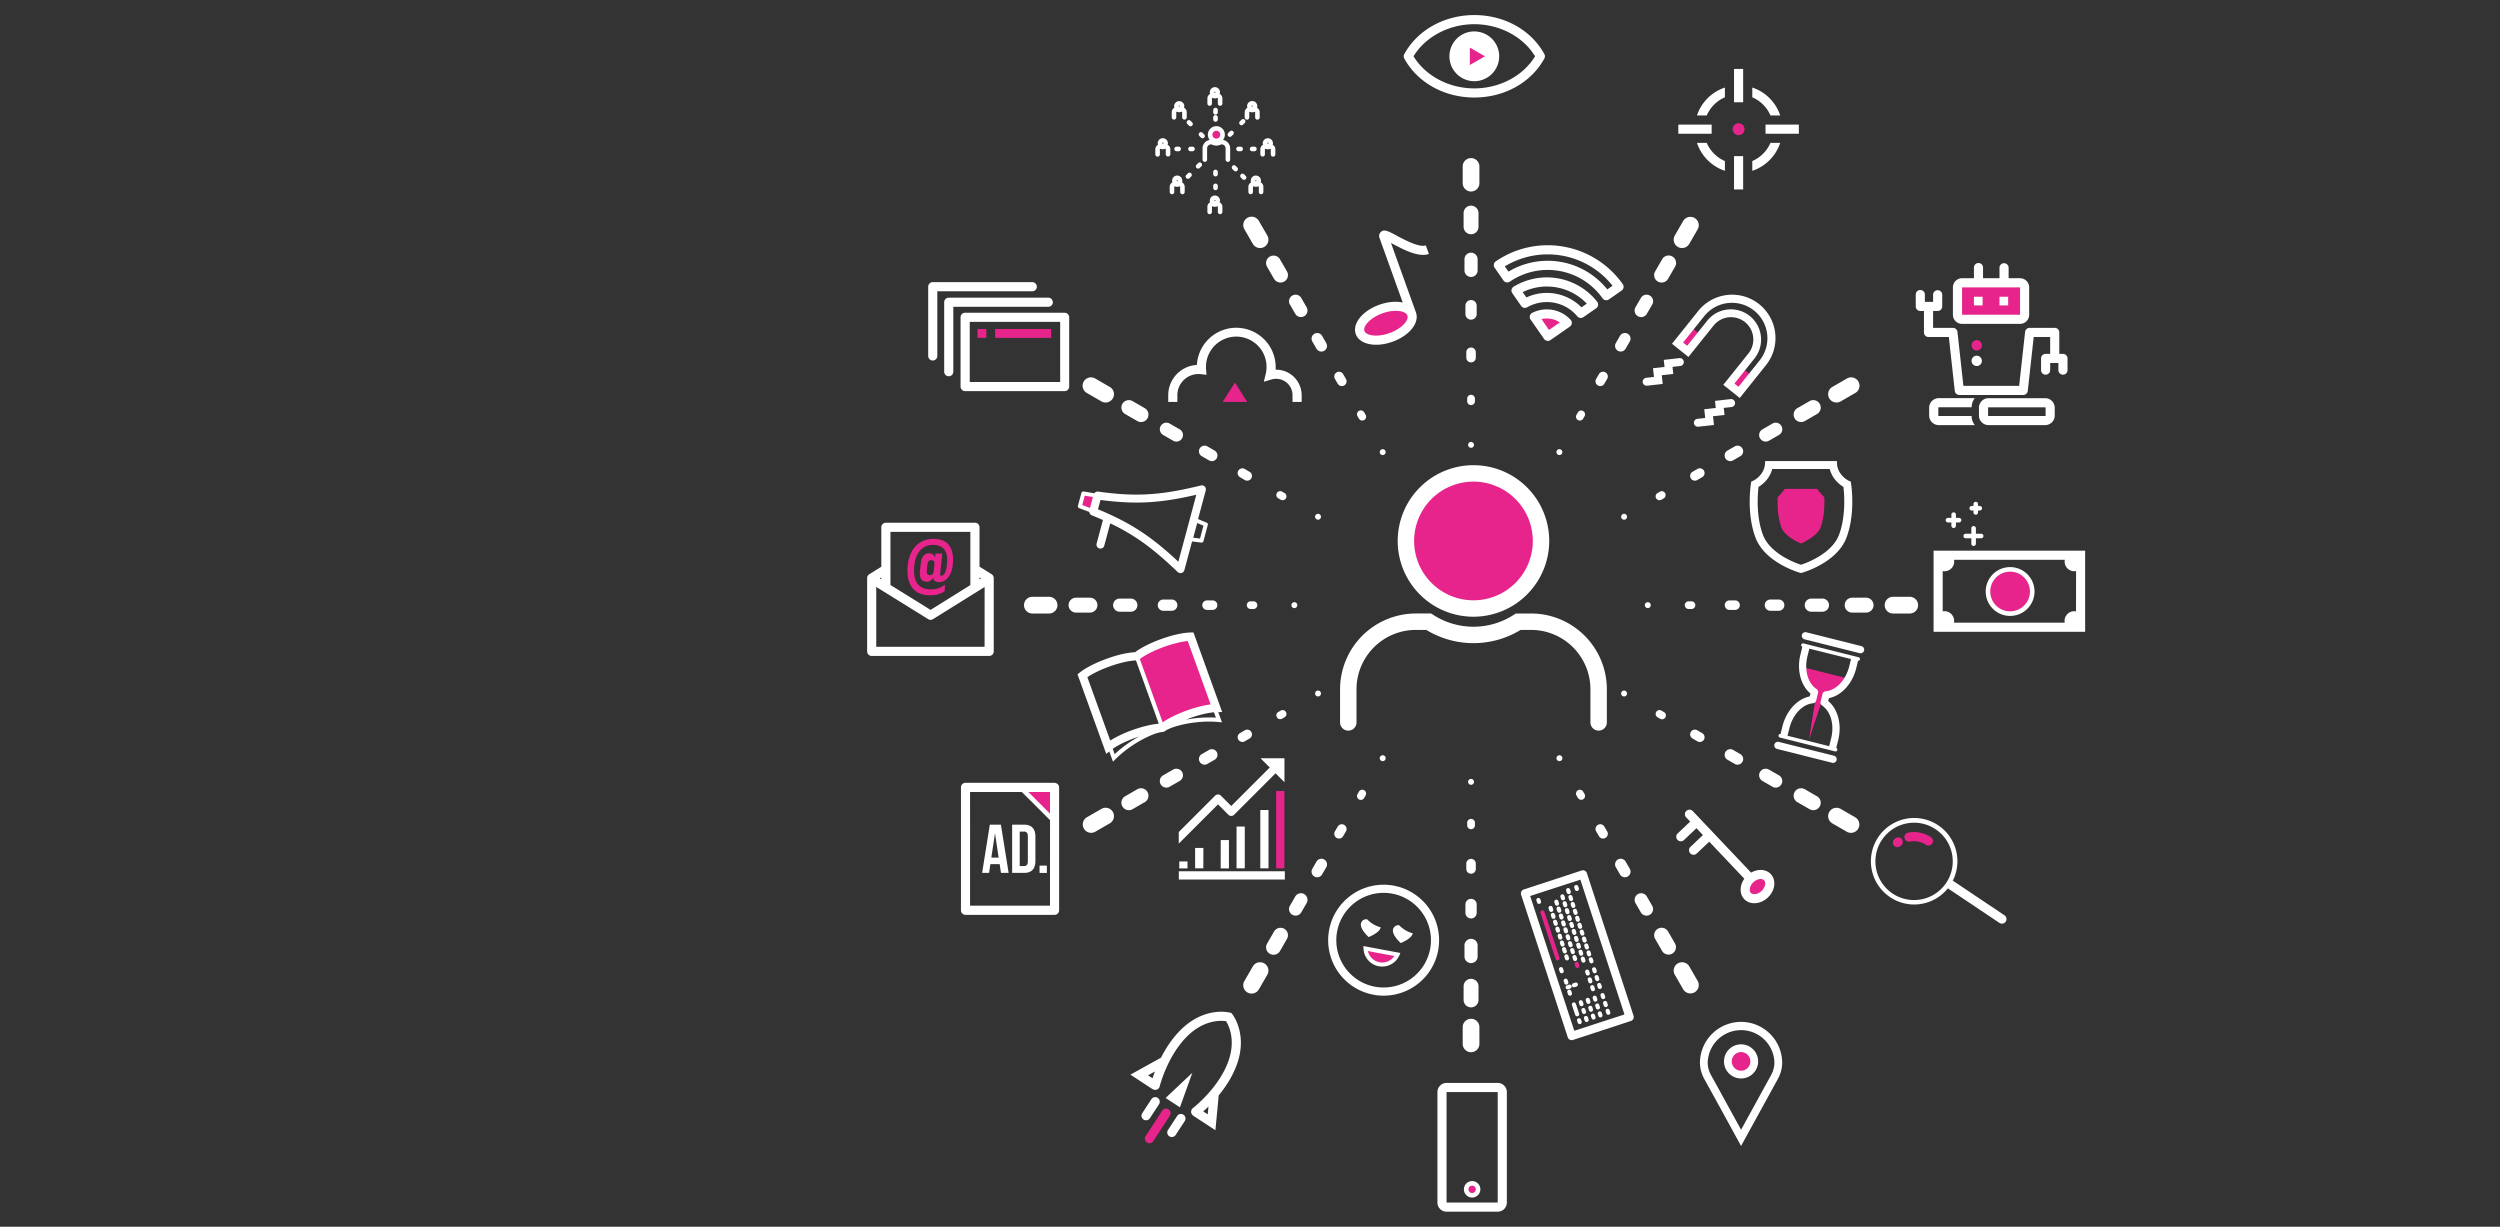 <svg id="Layer_1" data-name="Layer 1" xmlns="http://www.w3.org/2000/svg" xmlns:xlink="http://www.w3.org/1999/xlink" viewBox="0 0 2662.89 1306.69"><rect x="0" y="0" width="2662.89" height="1306.69" fill="#333333" stroke="none"/><defs><style>.cls-1{fill:none;}.cls-2{clip-path:url(#clip-path);}.cls-3{fill:#e7248c;}.cls-4{fill:#fff;}</style><clipPath id="clip-path"><rect class="cls-1" x="923.61" y="16.05" width="1297.43" height="1274.59"/></clipPath></defs><g class="cls-2"><path class="cls-3" d="M1641.42,576.17a72,72,0,1,1-72-71.95,71.95,71.95,0,0,1,72,71.95"/><path class="cls-4" d="M1569.47,513a63.21,63.21,0,1,0,63.21,63.2,63.27,63.27,0,0,0-63.21-63.2m0,143.9a80.7,80.7,0,1,1,80.7-80.7,80.79,80.79,0,0,1-80.7,80.7"/><path class="cls-4" d="M1702.81,778.22a8.74,8.74,0,0,1-8.75-8.74V734.16a63.27,63.27,0,0,0-63.2-63.2h-11.19a96.47,96.47,0,0,1-100.4,0h-11.18a63.27,63.27,0,0,0-63.2,63.2v35.32a8.75,8.75,0,0,1-17.5,0V734.16a80.79,80.79,0,0,1,80.7-80.69h16.28l2.17,1.4a79,79,0,0,0,85.87,0l2.17-1.4h16.28a80.78,80.78,0,0,1,80.69,80.69v35.32a8.74,8.74,0,0,1-8.74,8.74"/><path class="cls-4" d="M1566.9,204h0a8.91,8.91,0,0,1-8.9-8.9v-17.8a8.9,8.9,0,1,1,17.8,0v17.8a8.9,8.9,0,0,1-8.9,8.9"/><path class="cls-4" d="M1566.9,249.5h0a7.94,7.94,0,0,1-7.94-7.94V226.73a7.95,7.95,0,0,1,15.89,0v14.83a7.94,7.94,0,0,1-7.95,7.94"/><path class="cls-4" d="M1566.9,295h0a7,7,0,0,1-7-7V276.15a7,7,0,0,1,14,0V288a7,7,0,0,1-7,7"/><path class="cls-4" d="M1566.9,340.5h0a6,6,0,0,1-6-6v-8.9a6,6,0,0,1,12,0v8.9a6,6,0,0,1-6,6"/><path class="cls-4" d="M1566.9,386h0a5.07,5.07,0,0,1-5.06-5.06V375a5.07,5.07,0,0,1,10.13,0v5.94a5.07,5.07,0,0,1-5.07,5.06"/><path class="cls-4" d="M1566.9,431.5h0a4.11,4.11,0,0,1-4.1-4.1v-3a4.11,4.11,0,0,1,8.21,0v3a4.11,4.11,0,0,1-4.11,4.1"/><path class="cls-4" d="M1566.9,477h0a3.14,3.14,0,1,1,3.15-3.14,3.14,3.14,0,0,1-3.15,3.14"/><path class="cls-4" d="M1566.9,1085.16h0a8.89,8.89,0,0,1,8.9,8.9v17.8a8.9,8.9,0,1,1-17.8,0v-17.8a8.9,8.9,0,0,1,8.9-8.9"/><path class="cls-4" d="M1566.9,1042.57h0a8,8,0,0,1,7.95,7.94v14.84a7.95,7.95,0,0,1-15.89,0v-14.84a8,8,0,0,1,7.94-7.94"/><path class="cls-4" d="M1566.9,1000h0a7,7,0,0,1,7,7v11.87a7,7,0,0,1-14,0V1007a7,7,0,0,1,7-7"/><path class="cls-4" d="M1566.9,957.41h0a6,6,0,0,1,6,6v8.9a6,6,0,0,1-12,0v-8.9a6,6,0,0,1,6-6"/><path class="cls-4" d="M1566.9,914.82h0a5.07,5.07,0,0,1,5.07,5.07v5.93a5.07,5.07,0,0,1-10.13,0v-5.93a5.07,5.07,0,0,1,5.06-5.07"/><path class="cls-4" d="M1566.9,872.24h0a4.11,4.11,0,0,1,4.11,4.1v3a4.11,4.11,0,0,1-8.21,0v-3a4.11,4.11,0,0,1,4.1-4.1"/><path class="cls-4" d="M1566.9,829.66h0a3.14,3.14,0,1,1-3.14,3.14,3.15,3.15,0,0,1,3.14-3.14"/><path class="cls-4" d="M1346.62,263h0a8.9,8.9,0,0,1-12.16-3.25l-8.9-15.42a8.9,8.9,0,1,1,15.41-8.9l8.9,15.41a8.9,8.9,0,0,1-3.25,12.16"/><path class="cls-4" d="M1367.91,299.91h0a8,8,0,0,1-10.85-2.91l-7.42-12.84a7.94,7.94,0,1,1,13.76-7.94l7.41,12.84a7.93,7.93,0,0,1-2.9,10.85"/><path class="cls-4" d="M1389.2,336.79h0a7,7,0,0,1-9.54-2.56L1373.73,324a7,7,0,0,1,12.09-7l5.93,10.28a7,7,0,0,1-2.55,9.54"/><path class="cls-4" d="M1410.49,373.67h0a6,6,0,0,1-8.22-2.21l-4.45-7.71a6,6,0,0,1,10.42-6l4.45,7.71a6,6,0,0,1-2.2,8.23"/><path class="cls-4" d="M1431.78,410.54h0a5.06,5.06,0,0,1-6.91-1.85l-3-5.14a5.06,5.06,0,0,1,8.77-5.06l3,5.14a5.05,5.05,0,0,1-1.85,6.91"/><path class="cls-4" d="M1453.07,447.42h0a4.1,4.1,0,0,1-5.6-1.5l-1.48-2.57a4.1,4.1,0,1,1,7.1-4.1l1.49,2.57a4.1,4.1,0,0,1-1.51,5.6"/><path class="cls-4" d="M1474.37,484.3h0a3.14,3.14,0,1,1,1.15-4.29,3.15,3.15,0,0,1-1.15,4.29"/><path class="cls-4" d="M1787.19,1026.13h0a8.9,8.9,0,0,1,12.16,3.26l8.9,15.41a8.9,8.9,0,0,1-15.42,8.9l-8.9-15.41a8.91,8.91,0,0,1,3.26-12.16"/><path class="cls-4" d="M1765.9,989.25h0a8,8,0,0,1,10.85,2.91l7.41,12.85a7.94,7.94,0,0,1-13.75,7.94L1763,1000.1a8,8,0,0,1,2.91-10.85"/><path class="cls-4" d="M1744.61,952.37h0a7,7,0,0,1,9.54,2.56l5.93,10.28a7,7,0,0,1-12.09,7l-5.94-10.28a7,7,0,0,1,2.56-9.54"/><path class="cls-4" d="M1723.32,915.5h0a6,6,0,0,1,8.22,2.2l4.45,7.71a6,6,0,0,1-10.43,6l-4.45-7.71a6,6,0,0,1,2.21-8.22"/><path class="cls-4" d="M1702,878.62h0a5.06,5.06,0,0,1,6.91,1.85l3,5.14a5.06,5.06,0,0,1-8.77,5.06l-3-5.14a5.07,5.07,0,0,1,1.86-6.91"/><path class="cls-4" d="M1680.73,841.74h0a4.11,4.11,0,0,1,5.61,1.5l1.48,2.57a4.1,4.1,0,0,1-7.1,4.1l-1.49-2.57a4.1,4.1,0,0,1,1.5-5.6"/><path class="cls-4" d="M1659.44,804.86h0a3.15,3.15,0,1,1-1.15,4.3,3.15,3.15,0,0,1,1.15-4.3"/><path class="cls-4" d="M1185.36,424.29h0a8.9,8.9,0,0,1-12.16,3.26l-15.42-8.9a8.9,8.9,0,1,1,8.9-15.41l15.42,8.9a8.9,8.9,0,0,1,3.26,12.15"/><path class="cls-4" d="M1222.23,445.59h0a7.94,7.94,0,0,1-10.84,2.9l-12.85-7.42a7.94,7.94,0,1,1,7.94-13.75l12.85,7.42a7.94,7.94,0,0,1,2.9,10.85"/><path class="cls-4" d="M1259.11,466.88h0a7,7,0,0,1-9.54,2.55l-10.27-5.93a7,7,0,1,1,7-12.09l10.28,5.93a7,7,0,0,1,2.55,9.54"/><path class="cls-4" d="M1296,488.17h0a6,6,0,0,1-8.23,2.2l-7.7-4.45a6,6,0,1,1,6-10.43l7.71,4.45a6,6,0,0,1,2.2,8.23"/><path class="cls-4" d="M1332.87,509.46h0a5.07,5.07,0,0,1-6.92,1.85l-5.14-3a5.06,5.06,0,1,1,5.07-8.76l5.13,3a5.06,5.06,0,0,1,1.86,6.91"/><path class="cls-4" d="M1369.74,530.75h0a4.09,4.09,0,0,1-5.6,1.5l-2.57-1.48a4.1,4.1,0,0,1,4.1-7.11l2.57,1.49a4.09,4.09,0,0,1,1.5,5.6"/><path class="cls-4" d="M1406.62,552h0a3.14,3.14,0,1,1-1.15-4.29,3.13,3.13,0,0,1,1.15,4.29"/><path class="cls-4" d="M1948.45,864.87h0a8.9,8.9,0,0,1,12.16-3.26l15.42,8.9a8.9,8.9,0,0,1-8.9,15.42l-15.42-8.9a8.92,8.92,0,0,1-3.26-12.16"/><path class="cls-4" d="M1911.58,843.58h0a7.93,7.93,0,0,1,10.84-2.91l12.85,7.42a7.94,7.94,0,1,1-7.94,13.75l-12.85-7.42a7.92,7.92,0,0,1-2.9-10.84"/><path class="cls-4" d="M1874.7,822.29h0a7,7,0,0,1,9.53-2.56l10.28,5.93a7,7,0,1,1-7,12.09l-10.28-5.93a7,7,0,0,1-2.55-9.53"/><path class="cls-4" d="M1837.82,801h0a6,6,0,0,1,8.22-2.2l7.71,4.45a6,6,0,1,1-6,10.43l-7.71-4.45a6,6,0,0,1-2.2-8.23"/><path class="cls-4" d="M1800.94,779.7h0a5.07,5.07,0,0,1,6.92-1.85l5.13,3a5.06,5.06,0,1,1-5.06,8.76l-5.14-3a5.07,5.07,0,0,1-1.85-6.92"/><path class="cls-4" d="M1764.06,758.41h0a4.12,4.12,0,0,1,5.61-1.5l2.57,1.48a4.11,4.11,0,1,1-4.11,7.11l-2.56-1.49a4.1,4.1,0,0,1-1.51-5.6"/><path class="cls-4" d="M1727.19,737.12h0a3.14,3.14,0,1,1,1.15,4.29,3.14,3.14,0,0,1-1.15-4.29"/><path class="cls-4" d="M1126.33,644.58h0a8.9,8.9,0,0,1-8.9,8.9h-17.8a8.9,8.9,0,0,1,0-17.8h17.8a8.91,8.91,0,0,1,8.9,8.9"/><path class="cls-4" d="M1168.91,644.58h0a7.93,7.93,0,0,1-7.94,7.94h-14.83a7.94,7.94,0,0,1,0-15.88H1161a7.94,7.94,0,0,1,7.94,7.94"/><path class="cls-4" d="M1211.5,644.58h0a7,7,0,0,1-7,7h-11.87a7,7,0,0,1,0-14h11.87a7,7,0,0,1,7,7"/><path class="cls-4" d="M1254.08,644.58h0a6,6,0,0,1-6,6h-8.9a6,6,0,1,1,0-12h8.9a6,6,0,0,1,6,6"/><path class="cls-4" d="M1296.66,644.58h0a5.05,5.05,0,0,1-5.06,5.06h-5.93a5.06,5.06,0,1,1,0-10.12h5.93a5.06,5.06,0,0,1,5.06,5.06"/><path class="cls-4" d="M1339.24,644.58h0a4.09,4.09,0,0,1-4.1,4.1h-3a4.1,4.1,0,1,1,0-8.2h3a4.1,4.1,0,0,1,4.1,4.1"/><path class="cls-4" d="M1381.83,644.58h0a3.15,3.15,0,1,1-3.15-3.14,3.14,3.14,0,0,1,3.15,3.14"/><path class="cls-4" d="M2007.48,644.58h0a8.9,8.9,0,0,1,8.9-8.9h17.8a8.9,8.9,0,0,1,0,17.8h-17.8a8.89,8.89,0,0,1-8.9-8.9"/><path class="cls-4" d="M1964.9,644.58h0a7.94,7.94,0,0,1,7.94-7.94h14.83a7.94,7.94,0,0,1,0,15.88h-14.83a7.93,7.93,0,0,1-7.94-7.94"/><path class="cls-4" d="M1922.31,644.58h0a7,7,0,0,1,7-7h11.86a7,7,0,1,1,0,14H1929.3a7,7,0,0,1-7-7"/><path class="cls-4" d="M1879.73,644.58h0a6,6,0,0,1,6-6h8.9a6,6,0,0,1,0,12h-8.9a6,6,0,0,1-6-6"/><path class="cls-4" d="M1837.15,644.58h0a5.06,5.06,0,0,1,5.06-5.06h5.93a5.06,5.06,0,0,1,0,10.12h-5.93a5.05,5.05,0,0,1-5.06-5.06"/><path class="cls-4" d="M1794.57,644.58h0a4.1,4.1,0,0,1,4.1-4.1h3a4.1,4.1,0,0,1,0,8.2h-3a4.09,4.09,0,0,1-4.1-4.1"/><path class="cls-4" d="M1752,644.58h0a3.15,3.15,0,1,1,3.14,3.14,3.15,3.15,0,0,1-3.14-3.14"/><path class="cls-4" d="M1185.36,864.87h0A8.91,8.91,0,0,1,1182.1,877l-15.42,8.9a8.9,8.9,0,1,1-8.9-15.42l15.42-8.9a8.9,8.9,0,0,1,12.16,3.26"/><path class="cls-4" d="M1222.23,843.58h0a7.93,7.93,0,0,1-2.9,10.84l-12.85,7.42a7.94,7.94,0,1,1-7.94-13.75l12.85-7.42a7.94,7.94,0,0,1,10.84,2.91"/><path class="cls-4" d="M1259.11,822.29h0a7,7,0,0,1-2.55,9.53l-10.28,5.93a7,7,0,1,1-7-12.09l10.27-5.93a7,7,0,0,1,9.54,2.56"/><path class="cls-4" d="M1296,801h0a6,6,0,0,1-2.2,8.23l-7.71,4.45a6,6,0,1,1-6-10.43l7.7-4.45A6,6,0,0,1,1296,801"/><path class="cls-4" d="M1332.87,779.7h0a5.07,5.07,0,0,1-1.86,6.92l-5.13,3a5.06,5.06,0,1,1-5.07-8.76l5.14-3a5.07,5.07,0,0,1,6.92,1.85"/><path class="cls-4" d="M1369.74,758.41h0a4.09,4.09,0,0,1-1.5,5.6l-2.57,1.49a4.1,4.1,0,0,1-4.1-7.11l2.57-1.48a4.1,4.1,0,0,1,5.6,1.5"/><path class="cls-4" d="M1406.62,737.12h0a3.14,3.14,0,1,1-4.29-1.15,3.13,3.13,0,0,1,4.29,1.15"/><path class="cls-4" d="M1948.45,424.29h0a8.9,8.9,0,0,1,3.26-12.15l15.42-8.9a8.9,8.9,0,1,1,8.9,15.41l-15.42,8.9a8.9,8.9,0,0,1-12.16-3.26"/><path class="cls-4" d="M1911.58,445.59h0a7.93,7.93,0,0,1,2.9-10.85l12.85-7.42a7.94,7.94,0,1,1,7.94,13.75l-12.85,7.42a7.94,7.94,0,0,1-10.84-2.9"/><path class="cls-4" d="M1874.7,466.88h0a7,7,0,0,1,2.55-9.54l10.28-5.93a7,7,0,1,1,7,12.09l-10.28,5.93a7,7,0,0,1-9.53-2.55"/><path class="cls-4" d="M1837.82,488.17h0a6,6,0,0,1,2.2-8.23l7.71-4.45a6,6,0,1,1,6,10.43l-7.71,4.45a6,6,0,0,1-8.22-2.2"/><path class="cls-4" d="M1800.94,509.46h0a5.05,5.05,0,0,1,1.85-6.91l5.14-3a5.06,5.06,0,1,1,5.06,8.76l-5.13,3a5.07,5.07,0,0,1-6.92-1.85"/><path class="cls-4" d="M1764.06,530.75h0a4.1,4.1,0,0,1,1.51-5.6l2.56-1.49a4.11,4.11,0,0,1,4.11,7.11l-2.57,1.48a4.11,4.11,0,0,1-5.61-1.5"/><path class="cls-4" d="M1727.19,552h0a3.14,3.14,0,1,1,4.29,1.15,3.13,3.13,0,0,1-4.29-1.15"/><path class="cls-4" d="M1346.62,1026.13h0a8.9,8.9,0,0,1,3.25,12.16l-8.9,15.41a8.9,8.9,0,1,1-15.41-8.9l8.9-15.41a8.9,8.9,0,0,1,12.16-3.26"/><path class="cls-4" d="M1367.91,989.25h0a7.94,7.94,0,0,1,2.9,10.85L1363.4,1013a7.94,7.94,0,0,1-13.76-7.94l7.42-12.85a8,8,0,0,1,10.85-2.91"/><path class="cls-4" d="M1389.2,952.37h0a7,7,0,0,1,2.55,9.54l-5.93,10.28a7,7,0,0,1-12.09-7l5.93-10.28a7,7,0,0,1,9.54-2.56"/><path class="cls-4" d="M1410.49,915.5h0a6,6,0,0,1,2.2,8.22l-4.45,7.71a6,6,0,0,1-10.42-6l4.45-7.71a6,6,0,0,1,8.22-2.2"/><path class="cls-4" d="M1431.78,878.62h0a5.06,5.06,0,0,1,1.85,6.91l-3,5.14a5.06,5.06,0,0,1-8.77-5.06l3-5.14a5.06,5.06,0,0,1,6.91-1.85"/><path class="cls-4" d="M1453.07,841.74h0a4.1,4.1,0,0,1,1.51,5.6l-1.49,2.57a4.1,4.1,0,1,1-7.1-4.1l1.48-2.57a4.1,4.1,0,0,1,5.6-1.5"/><path class="cls-4" d="M1474.37,804.86h0a3.15,3.15,0,1,1-4.3,1.15,3.16,3.16,0,0,1,4.3-1.15"/><path class="cls-4" d="M1787.19,263h0a8.91,8.91,0,0,1-3.26-12.16l8.9-15.41a8.9,8.9,0,0,1,15.42,8.9l-8.9,15.42a8.9,8.9,0,0,1-12.16,3.25"/><path class="cls-4" d="M1765.9,299.91h0a7.94,7.94,0,0,1-2.91-10.85l7.42-12.84a7.94,7.94,0,1,1,13.75,7.94L1776.75,297a8,8,0,0,1-10.85,2.91"/><path class="cls-4" d="M1744.61,336.79h0a7,7,0,0,1-2.56-9.54L1748,317a7,7,0,0,1,12.09,7l-5.93,10.27a7,7,0,0,1-9.54,2.56"/><path class="cls-4" d="M1723.32,373.67h0a6,6,0,0,1-2.21-8.23l4.45-7.71a6,6,0,0,1,10.43,6l-4.45,7.71a6,6,0,0,1-8.22,2.21"/><path class="cls-4" d="M1702,410.54h0a5.06,5.06,0,0,1-1.86-6.91l3-5.14a5.06,5.06,0,0,1,8.77,5.06l-3,5.14a5.06,5.06,0,0,1-6.91,1.85"/><path class="cls-4" d="M1680.73,447.42h0a4.1,4.1,0,0,1-1.5-5.6l1.49-2.57a4.1,4.1,0,0,1,7.1,4.1l-1.48,2.57a4.11,4.11,0,0,1-5.61,1.5"/><path class="cls-4" d="M1659.44,484.3h0a3.14,3.14,0,1,1,4.29-1.15,3.15,3.15,0,0,1-4.29,1.15"/><path class="cls-3" d="M1634.33,337.52l14.38,20.69,20.69-14.39a29.63,29.63,0,0,0-35.07-6.3"/><path class="cls-4" d="M1602.87,283.73l3.89,5.6A81.27,81.27,0,0,1,1712,308.27l5.61-3.9a88.09,88.09,0,0,0-114.77-20.64m107.24,36a4.85,4.85,0,0,1-3.11-2A71.57,71.57,0,0,0,1608.18,300a4.88,4.88,0,0,1-6.74-1.24L1592,285.15a4.87,4.87,0,0,1,1.24-6.79,97.84,97.84,0,0,1,135.27,24.32,4.87,4.87,0,0,1-1.2,6.81l-13.58,9.44a4.86,4.86,0,0,1-3.63.79m-88.18-8.56,3.94,5.66a51.86,51.86,0,0,1,58.68,10.55l5.65-3.93a58.62,58.62,0,0,0-68.27-12.28m61,27.43a4.87,4.87,0,0,1-2.87-1.68,42.16,42.16,0,0,0-53.37-9.6,4.85,4.85,0,0,1-6.41-1.44l-9.46-13.61a4.86,4.86,0,0,1,1.49-6.94,68.36,68.36,0,0,1,88.9,16,4.87,4.87,0,0,1,1,3.74,4.82,4.82,0,0,1-2,3.28l-13.61,9.46a4.88,4.88,0,0,1-3.64.8m-41.06,1.29,8,11.56,11.56-8a24.93,24.93,0,0,0-19.59-3.52m5.95,23.11a4.83,4.83,0,0,1-3.13-2l-14.38-20.69a4.87,4.87,0,0,1,1.8-7.12,34.49,34.49,0,0,1,40.83,7.35,4.86,4.86,0,0,1-.79,7.3l-20.69,14.38a4.85,4.85,0,0,1-3.64.79"/><path class="cls-4" d="M1570.37,94.15c-27,0-52.08-13.33-64.72-34.18,12.64-20.86,37.72-34.19,64.72-34.19s52.08,13.33,64.71,34.19c-12.63,20.85-37.71,34.18-64.71,34.18M1645,57.63c-14-25.65-42.61-41.58-74.59-41.58S1509.8,32,1495.77,57.63a4.9,4.9,0,0,0,0,4.67c14,25.65,42.62,41.58,74.6,41.58S1630.93,88,1645,62.3a4.84,4.84,0,0,0,0-4.67m-74.59-24.17A26.51,26.51,0,1,0,1596.88,60a26.51,26.51,0,0,0-26.51-26.51"/></g><polygon class="cls-3" points="1581.66 59.97 1565.6 50.69 1565.6 69.24 1581.66 59.97"/><g class="cls-2"><path class="cls-3" d="M2105.53,362.32a5.52,5.52,0,1,0,5.51,5.51,5.51,5.51,0,0,0-5.51-5.51m46.13-61.09h-61.77a4.86,4.86,0,0,0-4.86,4.86v29.18a4.87,4.87,0,0,0,4.86,4.87h61.77a4.86,4.86,0,0,0,4.86-4.87V306.09a4.85,4.85,0,0,0-4.86-4.86"/><path class="cls-4" d="M2100,384.37a5.51,5.51,0,1,0,5.51-5.51,5.51,5.51,0,0,0-5.51,5.51m97.36-7.43h-3.89V354.08a4.87,4.87,0,0,0-4.87-4.87h-24.8a4.31,4.31,0,0,0-1,.12l-.39-.09a4.86,4.86,0,0,0-5.37,4.3L2150.71,411h-59.38L2085,353.54a4.87,4.87,0,0,0-5.37-4.3l-.24.06a2.73,2.73,0,0,0-.4-.05h-19.94v-18h4.86a4.87,4.87,0,0,0,4.87-4.86V313.75a4.87,4.87,0,0,0-9.73,0v7.78h-8.76v-7.78a4.86,4.86,0,1,0-9.72,0V326.4a4.86,4.86,0,0,0,4.86,4.86h3.89v22.86a4.86,4.86,0,0,0,4.87,4.86h21.62l6.33,57.4a4.87,4.87,0,0,0,4.83,4.33h68.09a4.86,4.86,0,0,0,4.84-4.33l6.33-57.44h17.53v18h-4.86a4.86,4.86,0,0,0-4.87,4.86v12.65a4.87,4.87,0,0,0,9.73,0v-7.79h8.75v7.79a4.87,4.87,0,0,0,9.73,0V381.8a4.86,4.86,0,0,0-4.86-4.86M2178.9,442.6a.49.49,0,0,1-.49.48H2118.1a.48.48,0,0,1-.48-.48v-8.27a.48.48,0,0,1,.48-.49h60.31a.49.49,0,0,1,.49.49Zm-.49-18.49H2118.1a10.23,10.23,0,0,0-10.21,10.22v8.27a10.22,10.22,0,0,0,10.21,10.21h60.31a10.22,10.22,0,0,0,10.21-10.21v-8.27a10.23,10.23,0,0,0-10.21-10.22m-48.64-98.81H2139v-9.24h-9.24Zm-27.23,0h9.24v-9.24h-9.24Zm-12.65-19.21h61.77v29.18h-61.78Zm0,38.91h61.77a9.74,9.74,0,0,0,9.73-9.73V306.09a9.75,9.75,0,0,0-9.73-9.73H2139.5V285a4.87,4.87,0,0,0-9.73,0v11.35h-17.51V285a4.86,4.86,0,1,0-9.72,0v11.35h-12.65a9.75,9.75,0,0,0-9.73,9.73v29.18a9.74,9.74,0,0,0,9.73,9.73m-24.8,88.84h35a16.26,16.26,0,0,1,3.36-9.73h-38.38a10.23,10.23,0,0,0-10.22,10.22v8.27a10.22,10.22,0,0,0,10.22,10.21h38.38a16.26,16.26,0,0,1-3.36-9.73h-35a.49.49,0,0,1-.49-.48v-8.27a.49.49,0,0,1,.49-.49"/><path class="cls-4" d="M1104.39,305.38a4.87,4.87,0,0,0-4.86-4.86h-106a4.87,4.87,0,0,0-4.86,4.86v73.77a4.86,4.86,0,0,0,9.72,0v-68.9h101.17a4.87,4.87,0,0,0,4.86-4.87m17,16.54a4.85,4.85,0,0,0-4.86-4.86h-106a4.86,4.86,0,0,0-4.86,4.86v73.76a4.87,4.87,0,1,0,9.73,0v-68.9h101.16a4.86,4.86,0,0,0,4.86-4.86m7.79,84.95h-96.3v-64h96.3Zm4.86-73.76H1028a4.86,4.86,0,0,0-4.86,4.86v73.76a4.87,4.87,0,0,0,4.86,4.87h106a4.86,4.86,0,0,0,4.86-4.87V338a4.85,4.85,0,0,0-4.86-4.86"/></g><path class="cls-3" d="M1060,359.86h59.66v-9.41H1060Zm-18.81,0h9.41v-9.41h-9.41Z"/><g class="cls-2"><path class="cls-3" d="M1920.12,710.6c.28,11.46,5,21.45,12.69,26.54l1.57,3.62-7.65,47.53,15.14-45.65,3.09-2.45c9.19-.85,18.06-7.43,23.72-17.4Z"/><path class="cls-4" d="M1940.79,751.52c9.3,6.15,13.27,20.5,9.66,34.9l-2.1,8.38L1904,783.69l2.11-8.39c3.61-14.4,13.89-25.17,25-26.21a3.87,3.87,0,0,0,3.4-2.91l2-8.09a3.88,3.88,0,0,0-1.62-4.18c-9.3-6.15-13.27-20.5-9.66-34.9l2-8.09L1971.63,702l-2,8.1c-3.61,14.4-13.89,25.17-25,26.2a3.87,3.87,0,0,0-3.4,2.92l-2,8.09a3.88,3.88,0,0,0,1.62,4.18M1977.11,712l2-8.12a1.94,1.94,0,0,0,.63-3.81l-58.73-14.73a1.93,1.93,0,0,0-1.24,3.65l-2,8.12c-4.11,16.4.26,33,10.65,41.59l-.77,3.08c-13.21,2.65-24.91,15.23-29,31.63l-2.11,8.41a1.93,1.93,0,0,0-.64,3.8l58.74,14.74a1.93,1.93,0,0,0,1.23-3.65l2.11-8.41c4.12-16.4-.25-33-10.65-41.59l.78-3.08c13.21-2.65,24.9-15.23,29-31.63m-55-31,58.73,14.74a3.87,3.87,0,0,0,1.89-7.51L1924,673.46a3.87,3.87,0,1,0-1.88,7.51m31.32,124-58.73-14.74a3.87,3.87,0,0,0-1.89,7.51l58.74,14.74a3.87,3.87,0,1,0,1.88-7.51"/><path class="cls-4" d="M1048.73,688.91H933.34V625.19l55.3,34.3a4.86,4.86,0,0,0,5.14,0l55-34.27Zm-110-73.84v2l-1.64-1Zm9.72-48.56h85.12V623.2L991.2,649.63l-42.73-26.49ZM1045,616.09l-1.66,1v-2.08Zm13.44-.08a4.83,4.83,0,0,0-2.25-4.41l-12.85-8V561.65a4.87,4.87,0,0,0-4.87-4.87H943.61a4.86,4.86,0,0,0-4.86,4.87v42l-12.84,8a4.83,4.83,0,0,0-2.27,4.42,3.15,3.15,0,0,0,0,.44v77.32a4.86,4.86,0,0,0,4.86,4.87h125.12a4.87,4.87,0,0,0,4.87-4.87V616.45a3.13,3.13,0,0,0,0-.44"/><path class="cls-3" d="M987.18,607.68c-.37,3.45.9,4.87,3.23,5s3.83-1.28,4.2-4.73l.76-7.13c.3-2.93-1.21-4.21-3.23-4.21-2.33-.07-3.91,1.21-4.28,4.73Zm6.76,7.43a7.3,7.3,0,0,1-7.28,4.5c-5.26-.15-7.51-4.28-6.76-11.56l.83-7.58c.75-7.36,3.9-11.34,9.15-11.11A6.19,6.19,0,0,1,996,594l.45-4.35h7.21l-2.25,21.69c-.15,1.28.3,1.88,1.5,1.88,4.2,0,6-9.31,6-17,0-9.38-4.5-15.84-14.94-15.84-13.36,0-20.34,10.66-20.34,27.78,0,12.09,5.55,19.59,17.49,19.59a23.3,23.3,0,0,0,15.54-5.1l-.6,7.21c-5,3.3-9.84,4.2-15.39,4.2-16.89,0-24.1-10.74-24.1-26.27,0-18.55,9.16-33.79,27.7-33.79,15.84,0,20.87,9.91,20.87,22.07,0,18.47-8.85,23.95-14.64,23.95-3.82,0-6.3-1.43-6.6-4.95"/></g><path class="cls-3" d="M1797.78,374.22l13.92-17.41-10.93-8.74-13.93,17.41Zm68.58,26.3-10.94-8.74-13.92,17.41,10.93,8.74Z"/><g class="cls-2"><path class="cls-4" d="M1791.94,382.36a4.25,4.25,0,0,0-3.11-.9l-16.67,1.86.84,7.52-12.28,1.37,1,9.3-8.08.9a4.23,4.23,0,1,0,.94,8.4l16.47-1.83-1-9.31,12.27-1.36-.84-7.53,8.28-.92a4.22,4.22,0,0,0,3.73-4.66,4.26,4.26,0,0,0-1.56-2.84M1846.5,426a4.17,4.17,0,0,0-3.1-.9L1826.72,427l.84,7.53-12.27,1.37,1,9.3-8.07.9a4.23,4.23,0,1,0,.93,8.4l16.48-1.83-1-9.31,12.28-1.37-.84-7.52,8.27-.92a4.24,4.24,0,0,0,3.74-4.67,4.19,4.19,0,0,0-1.57-2.83m-31.38-89.11a37.77,37.77,0,1,1,59,47.17L1851.77,412l-4.33-3.46,21.68-27.12a32.22,32.22,0,0,0-50.32-40.24l-21.69,27.11-4.33-3.46Zm-16.68,43.27,27-33.71a23.77,23.77,0,0,1,37.13,29.68l-27,33.72,17.53,14,27.62-34.53a46.22,46.22,0,1,0-72.19-57.73l-27.62,34.53Z"/></g><rect class="cls-3" x="1359.32" y="842.6" width="8.75" height="82.3"/><g class="cls-2"><path class="cls-4" d="M1308.36,867.81a4.38,4.38,0,0,0,6.19,0l44.11-44.11,9.49,9.49V807.68h-25.5l9.83,9.83-41,41-11-11a4.38,4.38,0,0,0-6.19,0l-38.73,38.73V898.6l41.83-41.82Zm-52.72,69h112.91V928H1255.64Zm95.52-74h-8.74V924.9h8.74Zm-25.28,17.6h-8.75V924.9h8.75Zm-25.65,44.54H1309V894.78h-8.74Zm-18.45-21.77H1273V924.9h8.75Zm-16.91,14.41h-8.75v7.36h8.75Z"/><path class="cls-4" d="M1873.09,518.64c-.82,7-2.86,31,4.71,51,7.65,20.22,34.6,30,40.52,31.92,5.92-1.93,32.87-11.7,40.52-31.92,7.57-20,5.53-44,4.7-51a35.08,35.08,0,0,1-9.29-8.27,29.27,29.27,0,0,1-5.28-10.8h-61.3a29.27,29.27,0,0,1-5.28,10.8,34.94,34.94,0,0,1-9.3,8.27m45.23,91.75-1.15-.33c-1.51-.43-37.2-10.76-47.29-37.43-9.75-25.74-5.09-56.07-4.88-57.35l.36-2.3,2.14-.92a25,25,0,0,0,8.23-6.92,20.45,20.45,0,0,0,4.18-10.07l.28-3.94,4,0h72.36l.23,4a20.5,20.5,0,0,0,4.18,10,24.68,24.68,0,0,0,8.23,6.92l2.14.92.36,2.3c.2,1.28,4.86,31.61-4.88,57.35-10.09,26.67-45.78,37-47.29,37.43Z"/><path class="cls-3" d="M1918.38,578.93c-9.29-4.08-18.31-10.27-20.79-16.8-4.1-10.85-4.43-24.15-4.11-32.58a56.43,56.43,0,0,0,5.55-6.1c.69-.88,1.36-1.78,2-2.71h34.6c.63.93,1.29,1.83,2,2.71a56.52,56.52,0,0,0,5.56,6.1c.32,8.43,0,21.73-4.12,32.58-2.37,6.28-11.58,12.76-20.66,16.8"/><path class="cls-4" d="M1260.55,1187.35a4.87,4.87,0,0,0-6.74,1.41l-9.76,14.92a4.87,4.87,0,0,0,8.15,5.33l9.76-14.93a4.88,4.88,0,0,0-1.41-6.73m-27.41-17.92a4.88,4.88,0,0,0-6.74,1.4l-9.75,14.93a4.86,4.86,0,1,0,8.14,5.32l9.76-14.92a4.87,4.87,0,0,0-1.41-6.73m8.42.08,15.26,10,13.21-36.86Zm45.66,9.12-.79,8.31-4.79-3.13c1.6-1.41,3.49-3.14,5.58-5.18m-64.36-33.25,7.3-4.06c-1,2.73-1.86,5.15-2.51,7.18Zm75.23,21.59a1.21,1.21,0,0,0,0-.19c7.44-9,15-20.48,19.63-33.58,11.14-31.82-4.42-52-5.09-52.9l-1-1.28-1.58-.41c-1-.27-25.82-6.41-50.49,16.55-10.17,9.46-17.62,21-22.9,31.45l-.17.07-32.43,18,23.08,15.09a4.45,4.45,0,0,0,1.06.5,4.81,4.81,0,0,0,1.19.49,4.87,4.87,0,0,0,5.87-3.58c.08-.34,8.46-34,30.92-54.92,17.46-16.24,34.48-15.34,39.77-14.56,2.84,4.55,10.47,19.77,2.59,42.26-10.11,28.9-37.49,50-37.9,50.35a4.87,4.87,0,0,0-.93,6.81,4.54,4.54,0,0,0,.94.92,4.84,4.84,0,0,0,.87.75l23.08,15.09Z"/><path class="cls-3" d="M1221.64,1216.92a4.87,4.87,0,0,1-1.4-6.73l17.74-27.14a4.86,4.86,0,1,1,8.14,5.33l-17.74,27.13a4.87,4.87,0,0,1-6.74,1.41"/><path class="cls-3" d="M1868.56,1130.56a14.06,14.06,0,1,1-14-14,14,14,0,0,1,14,14"/><path class="cls-4" d="M1854.51,1140.48a9.92,9.92,0,1,1,9.91-9.92,9.93,9.93,0,0,1-9.91,9.92m0-28.1a18.18,18.18,0,1,0,18.18,18.18,18.2,18.2,0,0,0-18.18-18.18m31.81,33.08c-8.26,15-24.55,44.7-31.81,57.91-7-12.75-22.4-40.92-31.75-57.76a28.46,28.46,0,0,1-3.8-13.4,35.55,35.55,0,0,1,71.09,0,28.39,28.39,0,0,1-3.73,13.25m-31.81-57a43.85,43.85,0,0,0-43.81,43.8,36.82,36.82,0,0,0,4.84,17.41c12.29,22.14,35.11,63.92,35.34,64.34l3.62,6.62,3.63-6.62s24.61-44.83,35.43-64.52a36.7,36.7,0,0,0,4.75-17.23,43.85,43.85,0,0,0-43.8-43.8"/><path class="cls-3" d="M1574.38,1266.8a6.33,6.33,0,1,1-6.32-6.32,6.32,6.32,0,0,1,6.32,6.32"/><path class="cls-4" d="M1568.06,1270.7a3.9,3.9,0,1,1,3.89-3.9,3.9,3.9,0,0,1-3.89,3.9m0-12.65a8.76,8.76,0,1,0,8.75,8.75,8.77,8.77,0,0,0-8.75-8.75m-27.24,22.86v-117.7h54.47v117.7Zm54.47-127.43h-54.47a9.75,9.75,0,0,0-9.73,9.73v117.7a9.75,9.75,0,0,0,9.73,9.73h54.47a9.74,9.74,0,0,0,9.73-9.73v-117.7a9.74,9.74,0,0,0-9.73-9.73"/><path class="cls-3" d="M1656.89,1021.37l-16-48.82a2.2,2.2,0,0,1,4.18-1.37l16,48.83a2.2,2.2,0,1,1-4.18,1.36"/><path class="cls-3" d="M1678.05,1029.54l-.69-2.09a2.2,2.2,0,1,1,4.18-1.36l.68,2.08a2.19,2.19,0,0,1-4.17,1.37"/><path class="cls-4" d="M1670.88,1054.22a2.19,2.19,0,0,0-1.41,2.77l.69,2.08a2.19,2.19,0,1,0,4.17-1.36l-.69-2.09a2.18,2.18,0,0,0-2.76-1.4m3.07-4a2.2,2.2,0,0,0-2.77-1.41l-2.08.69a2.19,2.19,0,1,0,1.36,4.17l2.09-.68a2.2,2.2,0,0,0,1.4-2.77m6.68-2.19a2.2,2.2,0,0,0-2.77-1.4l-2.09.68a2.19,2.19,0,1,0,1.37,4.17l2.09-.68a2.2,2.2,0,0,0,1.4-2.77m7.84-12.5.69,2.09a2.19,2.19,0,0,0,4.17-1.37l-.68-2.08a2.2,2.2,0,0,0-4.18,1.36m7.37-2.41.69,2.09a2.19,2.19,0,0,0,4.17-1.37l-.68-2.09a2.2,2.2,0,0,0-4.18,1.37m-4.63,10.76.68,2.08a2.19,2.19,0,1,0,4.17-1.36l-.68-2.09a2.19,2.19,0,1,0-4.17,1.37m7.37-2.42.68,2.09a2.19,2.19,0,1,0,4.17-1.36l-.68-2.09a2.19,2.19,0,1,0-4.17,1.36m-4.64,10.76.68,2.09a2.19,2.19,0,0,0,4.17-1.37l-.68-2.08a2.19,2.19,0,1,0-4.17,1.36m7.37-2.41.68,2.09a2.19,2.19,0,0,0,4.17-1.37l-.68-2.09a2.19,2.19,0,1,0-4.17,1.37m-12.17,16,.68,2.09a2.2,2.2,0,0,0,4.18-1.36l-.68-2.09a2.2,2.2,0,1,0-4.18,1.36m-7.37,2.42.68,2.08a2.19,2.19,0,1,0,4.17-1.36l-.68-2.09a2.19,2.19,0,1,0-4.17,1.37m23.09-7.56.68,2.09a2.19,2.19,0,0,0,4.17-1.37l-.68-2.08a2.19,2.19,0,1,0-4.17,1.36m2.73,8.35.68,2.08a2.2,2.2,0,1,0,4.18-1.36l-.69-2.09a2.19,2.19,0,0,0-4.17,1.37m2.73,8.34.69,2.09a2.19,2.19,0,0,0,4.17-1.37l-.69-2.08a2.19,2.19,0,1,0-4.17,1.36m-13.81-14,.69,2.09a2.19,2.19,0,0,0,4.17-1.37l-.68-2.08a2.2,2.2,0,0,0-4.18,1.36m-4.64,10.76.69,2.09a2.19,2.19,0,0,0,4.17-1.37l-.68-2.09a2.2,2.2,0,0,0-4.18,1.37m-17.47-3.52,3.41,10.43a2.19,2.19,0,1,0,4.17-1.36l-3.41-10.44a2.19,2.19,0,1,0-4.17,1.37m10.1,5.93.68,2.09a2.2,2.2,0,0,0,4.18-1.37l-.69-2.08a2.19,2.19,0,1,0-4.17,1.36m14.75-4.82.68,2.08a2.19,2.19,0,1,0,4.17-1.36l-.68-2.09a2.19,2.19,0,1,0-4.17,1.37m-4.65,10.76.69,2.08a2.19,2.19,0,1,0,4.17-1.36l-.68-2.09a2.2,2.2,0,0,0-4.18,1.37m-14.74,4.82.68,2.09a2.2,2.2,0,0,0,4.18-1.37L1684,1086a2.19,2.19,0,1,0-4.17,1.36m7.37-2.41.68,2.08a2.2,2.2,0,1,0,4.18-1.36l-.68-2.09a2.2,2.2,0,0,0-4.18,1.37m14.75-4.83.68,2.09a2.19,2.19,0,0,0,4.17-1.36l-.68-2.09a2.19,2.19,0,1,0-4.17,1.36m-36.45-46.43-.69-2.09a2.19,2.19,0,0,0-4.17,1.37l.68,2.08a2.2,2.2,0,1,0,4.18-1.36m-24.13-73.72-.68-2.09a2.2,2.2,0,0,0-4.18,1.36l.69,2.09a2.19,2.19,0,1,0,4.17-1.36m29.85,60.14-.69-2.08a2.19,2.19,0,1,0-4.17,1.36l.69,2.09a2.19,2.19,0,0,0,4.17-1.37m-2.41-7.37-.69-2.09A2.19,2.19,0,1,0,1664,1012l.68,2.09a2.2,2.2,0,0,0,4.18-1.37m-2.42-7.37-.68-2.09a2.19,2.19,0,1,0-4.17,1.37l.68,2.08a2.19,2.19,0,1,0,4.17-1.36m-2.41-7.38-.68-2.08a2.2,2.2,0,0,0-4.18,1.36l.69,2.09a2.19,2.19,0,0,0,4.17-1.37m-2.41-7.37-.69-2.08a2.19,2.19,0,1,0-4.17,1.36l.68,2.09a2.2,2.2,0,0,0,4.18-1.37m-2.42-7.37-.68-2.09a2.19,2.19,0,1,0-4.17,1.37l.68,2.09a2.19,2.19,0,0,0,4.17-1.37m-2.41-7.37-.68-2.09a2.2,2.2,0,0,0-4.18,1.37l.69,2.08a2.19,2.19,0,1,0,4.17-1.36m-2.41-7.37-.69-2.09a2.19,2.19,0,0,0-4.17,1.37l.69,2.08a2.19,2.19,0,1,0,4.17-1.36m25.45,52.34-.69-2.08a2.19,2.19,0,1,0-4.17,1.36l.68,2.09a2.2,2.2,0,0,0,4.18-1.37m-3.1-9.46a2.19,2.19,0,1,0-4.17,1.37l.68,2.09a2.19,2.19,0,0,0,4.17-1.37Zm-2.41-7.37a2.19,2.19,0,1,0-4.17,1.37l.68,2.08a2.19,2.19,0,1,0,4.17-1.36Zm-2.42-7.37a2.19,2.19,0,0,0-4.17,1.36l.69,2.09a2.19,2.19,0,1,0,4.17-1.36Zm-2.41-7.37a2.19,2.19,0,1,0-4.17,1.36l.68,2.09a2.2,2.2,0,0,0,4.18-1.37Zm-2.41-7.38a2.19,2.19,0,1,0-4.17,1.37l.68,2.09a2.19,2.19,0,0,0,4.17-1.37Zm-2.41-7.37a2.2,2.2,0,0,0-4.18,1.37l.69,2.08a2.19,2.19,0,1,0,4.17-1.36Zm-2.42-7.37a2.19,2.19,0,0,0-4.17,1.37l.68,2.08a2.2,2.2,0,1,0,4.18-1.36Zm-3.13-2.52a2.18,2.18,0,0,0,1.4-2.76l-.68-2.09a2.19,2.19,0,1,0-4.17,1.36l.68,2.09a2.2,2.2,0,0,0,2.77,1.4m28.18,60.7a2.2,2.2,0,0,0,1.4-2.77l-.68-2.09a2.19,2.19,0,1,0-4.17,1.37l.68,2.08a2.2,2.2,0,0,0,2.77,1.41m-5.18-8.78a2.19,2.19,0,0,0,4.17-1.36l-.68-2.09a2.19,2.19,0,1,0-4.17,1.36Zm1.76-8.74-.68-2.08a2.2,2.2,0,1,0-4.18,1.36l.68,2.09a2.2,2.2,0,0,0,4.18-1.37m-2.42-7.37-.68-2.09a2.19,2.19,0,1,0-4.17,1.37l.68,2.09a2.19,2.19,0,0,0,4.17-1.37M1679,993l-.68-2.09a2.19,2.19,0,1,0-4.17,1.37l.68,2.08A2.19,2.19,0,1,0,1679,993m-2.41-7.37-.68-2.09a2.2,2.2,0,1,0-4.18,1.37l.69,2.08a2.19,2.19,0,1,0,4.17-1.36m-2.41-7.38-.69-2.08a2.19,2.19,0,1,0-4.17,1.36l.68,2.09a2.2,2.2,0,0,0,4.18-1.37m-2.42-7.37-.68-2.08a2.19,2.19,0,1,0-4.17,1.36l.68,2.09a2.19,2.19,0,0,0,4.17-1.37m-2.41-7.37-.68-2.09a2.19,2.19,0,1,0-4.17,1.37l.68,2.09a2.19,2.19,0,0,0,4.17-1.37m-3.82-4.6a2.2,2.2,0,0,0,1.41-2.77l-.68-2.09a2.2,2.2,0,0,0-4.18,1.37l.69,2.08a2.19,2.19,0,0,0,2.76,1.41m26.82,63.6.69,2.08a2.19,2.19,0,1,0,4.17-1.36l-.68-2.09a2.2,2.2,0,0,0-4.18,1.37m-2.41-7.38.69,2.09a2.19,2.19,0,1,0,4.17-1.36l-.68-2.09a2.2,2.2,0,0,0-4.18,1.36m-2.41-7.37.68,2.09a2.2,2.2,0,0,0,4.18-1.37l-.69-2.08a2.19,2.19,0,1,0-4.17,1.36m-2.41-7.37.68,2.09a2.19,2.19,0,0,0,4.17-1.37l-.68-2.09a2.19,2.19,0,1,0-4.17,1.37m-2.41-7.37.68,2.08a2.19,2.19,0,1,0,4.17-1.36l-.68-2.09a2.19,2.19,0,1,0-4.17,1.37m-2.42-7.37.68,2.08a2.2,2.2,0,1,0,4.18-1.36l-.68-2.09a2.2,2.2,0,0,0-4.18,1.37m-2.41-7.38.68,2.09a2.19,2.19,0,0,0,4.17-1.36l-.68-2.09a2.19,2.19,0,1,0-4.17,1.36m-2.41-7.37.68,2.09a2.19,2.19,0,0,0,4.17-1.37l-.68-2.08a2.19,2.19,0,1,0-4.17,1.36m-2.42-7.37.69,2.09a2.19,2.19,0,0,0,4.17-1.37l-.68-2.09a2.2,2.2,0,0,0-4.18,1.37m-2.41-7.37.68,2.08a2.2,2.2,0,1,0,4.18-1.36l-.69-2.09a2.19,2.19,0,1,0-4.17,1.37m2.44-6.65-.68-2.09a2.19,2.19,0,0,0-4.17,1.36l.68,2.09a2.19,2.19,0,1,0,4.17-1.36m3.78-4,.68,2.09a2.19,2.19,0,0,0,4.17-1.37l-.68-2.09a2.19,2.19,0,1,0-4.17,1.37m-7.07,98.41a2.19,2.19,0,1,0-4.17,1.36l.68,2.09a2.2,2.2,0,0,0,4.18-1.37Zm7.07,54-47-143.55L1683.32,937l47,143.55Zm63.12-16-49.71-151.9a4.41,4.41,0,0,0-5.54-2.81L1623,947.46a4.4,4.4,0,0,0-2.81,5.54l49.72,151.89a4.39,4.39,0,0,0,5.53,2.81l61.76-20.21A4.4,4.4,0,0,0,1740,1082"/><path class="cls-3" d="M1503.68,334.43c3,8.34-6.87,19.52-22,25s-29.9,3.11-32.89-5.24,6.86-19.52,22-25,29.89-3.1,32.89,5.24"/><path class="cls-4" d="M1480,354.82c-13.1,4.71-24.88,2.67-26.67-2.3s6-14,19.11-18.75,24.88-2.67,26.67,2.3-6,14.05-19.11,18.75M1487.77,251c-9.44-5-13.35-7.07-16.86-4a5.63,5.63,0,0,0-1.84,4.81l-.23.08,25.27,70.32c-7.06-1.51-15.91-.81-25,2.44-18,6.46-28.94,20.16-25,31.2s21.14,14.62,39.11,8.17,28.93-20.16,25-31.2l-26.6-74,1.56.82c11.78,6.24,27.92,14.79,38.82,10.87l-3.29-9.15c-6.86,2.47-22-5.54-31-10.32"/><path class="cls-4" d="M1386.47,428.12h-9.73v-7.19a17.46,17.46,0,0,0-22.46-16.72l-8.12,2.43,2-8.24a32.26,32.26,0,1,0-63.61-7.62c0,.76,0,1.6.11,2.57l.46,5.9-5.87-.69a22.1,22.1,0,0,0-2.64-.16,22.56,22.56,0,0,0-22.54,22.53v7.19h-9.73v-7.19a32.3,32.3,0,0,1,30.53-32.21,42,42,0,0,1,83.93,2.06c0,1,0,2-.11,3h.6a27.21,27.21,0,0,1,27.18,27.18Z"/></g><polygon class="cls-3" points="1315.41 407.45 1302.35 428.12 1328.46 428.12 1315.41 407.45"/><rect class="cls-4" x="1787.68" y="132.73" width="35.5" height="9.73"/><g class="cls-2"><path class="cls-4" d="M1847,108.9h9.73V73.4H1847Zm0,92.9h9.73V166.29H1847Zm33.56-59.34h35.5v-9.73h-35.5Zm-14.11,29.09v10.39a46.88,46.88,0,0,0,29.75-29.75h-10.38a37.2,37.2,0,0,1-19.37,19.36M1807.54,123h10.39a37.16,37.16,0,0,1,19.36-19.37V93.25A46.92,46.92,0,0,0,1807.54,123m10.39,29.18h-10.39a46.92,46.92,0,0,0,29.75,29.75V171.55a37.18,37.18,0,0,1-19.36-19.36M1885.84,123h10.38a46.87,46.87,0,0,0-29.75-29.76v10.39A37.18,37.18,0,0,1,1885.84,123"/><path class="cls-3" d="M1858.21,137.6a6.33,6.33,0,1,1-6.33-6.33,6.33,6.33,0,0,1,6.33,6.33"/><path class="cls-3" d="M2164.68,630.05a23.57,23.57,0,1,1-23.57-23.57,23.56,23.56,0,0,1,23.57,23.57"/><path class="cls-4" d="M2100.05,543.8h2v2a2.43,2.43,0,1,0,4.86,0v-2h2a2.44,2.44,0,0,0,0-4.87h-2v-2a2.43,2.43,0,0,0-4.86,0v2h-2a2.44,2.44,0,0,0,0,4.87m-25,12.7h3.47V560a2.43,2.43,0,1,0,4.86,0V556.5h3.47a2.44,2.44,0,0,0,0-4.87h-3.47v-3.47a2.43,2.43,0,0,0-4.86,0v3.47h-3.47a2.44,2.44,0,1,0,0,4.87m19,16.87h5.73v5.73a2.43,2.43,0,1,0,4.86,0v-5.73h5.74a2.44,2.44,0,0,0,0-4.87h-5.74v-5.73a2.43,2.43,0,1,0-4.86,0v5.73H2094a2.44,2.44,0,1,0,0,4.87m47.08,77.81a21.13,21.13,0,1,1,21.13-21.13,21.16,21.16,0,0,1-21.13,21.13m0-47.13a26,26,0,1,0,26,26,26,26,0,0,0-26-26m70.2,47.16a10.6,10.6,0,0,0-1.88-.18,10.32,10.32,0,0,0-10.32,10.32,10.62,10.62,0,0,0,.18,1.89h-118a10.62,10.62,0,0,0,.18-1.89A10.32,10.32,0,0,0,2071.19,651a10.62,10.62,0,0,0-1.89.18V608.29a10.62,10.62,0,0,0,1.89.18,10.32,10.32,0,0,0,10.32-10.32,10.6,10.6,0,0,0-.18-1.88h118a10.6,10.6,0,0,0-.18,1.88,10.32,10.32,0,0,0,10.32,10.32,10.6,10.6,0,0,0,1.88-.18ZM2059.57,673H2221V586.54H2059.57Z"/></g><polygon class="cls-3" points="1162.4 543.86 1150.19 539.27 1153.86 525.6 1166.73 527.73 1162.4 543.86"/><g class="cls-2"><path class="cls-4" d="M1278.21,573.61l-7.2-.89,4.19-15.63,6.68,2.83Zm-23.07,24.72c-10.66-10-23.87-21.53-38.11-31-13.27-9-28.44-17-47.49-24.86l2.67-9.93c20.43,2.71,37.53,3.42,53.51,2.24,17.11-1.09,34.34-4.5,48.55-7.79ZM1161,541.06l-8.24-3.1,2.67-10,8.68,1.44Zm124.26,15.68-9.13-3.87,8.19-30.56a4.23,4.23,0,0,0-5.09-5.21c-15,3.64-34.67,8-54.07,9.21-16.35,1.21-34,.35-55.46-2.68a4.22,4.22,0,0,0-4.06,1.77l-11.4-1.89a2.12,2.12,0,0,0-2.4,1.54l-3.66,13.67a2.09,2.09,0,0,0,1.3,2.53l10.82,4.07a4.22,4.22,0,0,0,2.63,3.57c4.15,1.67,8.09,3.34,11.88,5L1168.05,579a4.23,4.23,0,0,0,8.18,2.19l6.36-23.72a222.9,222.9,0,0,1,29.71,16.83c16.13,10.76,31,24.36,42.17,35a4.25,4.25,0,0,0,4.06,1,4.23,4.23,0,0,0,3-3l8.2-30.56,9.84,1.21a2.11,2.11,0,0,0,2.31-1.55l4.62-17.24a2.13,2.13,0,0,0-1.22-2.5"/><path class="cls-3" d="M2028.58,892.61a4.87,4.87,0,0,0,5.72,3.83,22.58,22.58,0,0,1,17.06,3.41,4.86,4.86,0,1,0,5.41-8.08,32.27,32.27,0,0,0-24.36-4.88,4.86,4.86,0,0,0-3.83,5.72m-4.39,8.62c.23-.19.46-.38.69-.55a5,5,0,0,0,1.09-1.16,4.87,4.87,0,0,0-7-6.57l-1,.79a4.86,4.86,0,0,0,6.21,7.49"/><path class="cls-4" d="M2015.89,951.74A41.19,41.19,0,1,1,2073,940.45a41.24,41.24,0,0,1-57.14,11.29m59-5.56a4.28,4.28,0,0,0,.61.5l54.28,36.38a4.87,4.87,0,0,0,5.42-8.09l-54.29-36.37a5.33,5.33,0,0,0-.88-.47,46.07,46.07,0,1,0-5.14,8"/><path class="cls-3" d="M1879.73,952.51c-5.85,5.54-14,6.38-18.32,1.88s-3-12.65,2.87-18.19,14-6.38,18.32-1.88,3,12.65-2.87,18.19"/><path class="cls-4" d="M1864.94,951.05c-2.33-2.47-1.08-7.75,2.68-11.32s9.11-4.52,11.44-2.06,1.08,7.75-2.68,11.31-9.1,4.53-11.44,2.07M1886.13,931c-5.06-5.34-13.69-5.72-20.93-1.5l-62.11-65.56a4.86,4.86,0,1,0-7.06,6.69l4.26,4.49L1787,887.72a4.86,4.86,0,0,0,6.69,7.06L1807,882.17l6.9,7.29-13.32,12.62a4.86,4.86,0,0,0,6.69,7.06l13.32-12.62L1858,936c-5.09,7.12-5.36,16.17-.13,21.7,6.1,6.44,17.4,5.68,25.19-1.7s9.16-18.62,3.06-25.06"/><path class="cls-3" d="M1302.16,143.43a6.62,6.62,0,1,1-6.62-6.62,6.62,6.62,0,0,1,6.62,6.62"/><path class="cls-4" d="M1292.27,200.26a2.44,2.44,0,0,0,4.87,0v-2.43a2.44,2.44,0,0,0-4.87,0Zm2.43-12.35a2.43,2.43,0,0,0,2.44-2.43V183a2.44,2.44,0,0,0-4.87,0v2.44a2.43,2.43,0,0,0,2.43,2.43m0-65.33a2.43,2.43,0,0,0-2.43,2.43v2.43a2.44,2.44,0,0,0,4.87,0V125a2.43,2.43,0,0,0-2.44-2.43m2.44-5.49a2.44,2.44,0,0,0-4.87,0v2.43a2.44,2.44,0,1,0,4.87,0Zm36.72,39.15a2.44,2.44,0,1,0,0,4.87h2.43a2.44,2.44,0,0,0,0-4.87Zm-9.93,2.44a2.43,2.43,0,0,0-2.43-2.44h-2.43a2.44,2.44,0,0,0,0,4.87h2.43a2.43,2.43,0,0,0,2.43-2.43m-53.59-2.44h-2.44a2.44,2.44,0,0,0,0,4.87h2.44a2.44,2.44,0,0,0,0-4.87m-17.22,0a2.44,2.44,0,0,0,0,4.87h2.43a2.44,2.44,0,0,0,0-4.87Zm69.27-22.82a2.41,2.41,0,0,0,1.72-.71l1.72-1.72a2.43,2.43,0,1,0-3.44-3.44l-1.72,1.72a2.43,2.43,0,0,0,0,3.44,2.4,2.4,0,0,0,1.72.71m-8.92,6.49a2.43,2.43,0,0,0-3.44,0l-1.72,1.72a2.43,2.43,0,0,0,3.44,3.44l1.72-1.72a2.43,2.43,0,0,0,0-3.44m-37.26,33.82-1.72,1.72a2.43,2.43,0,0,0,3.44,3.44l1.72-1.72a2.43,2.43,0,0,0-3.44-3.44m-10.91,10.91-1.72,1.72a2.43,2.43,0,0,0,3.44,3.44l1.72-1.72a2.43,2.43,0,0,0-3.44-3.44m59.87,1.06a2.43,2.43,0,0,0-3.44,3.44l1.71,1.72a2.46,2.46,0,0,0,1.73.71,2.43,2.43,0,0,0,1.71-4.15Zm-9-9a2.43,2.43,0,0,0-3.44,3.44l1.72,1.72a2.44,2.44,0,0,0,3.44,0,2.43,2.43,0,0,0,0-3.44Zm-37-30.12a2.43,2.43,0,0,0,3.44-3.44l-1.72-1.71a2.43,2.43,0,0,0-3.44,3.43Zm-14.49-14.49,1.72,1.72a2.42,2.42,0,0,0,1.72.71,2.43,2.43,0,0,0,1.72-4.15l-1.72-1.72a2.43,2.43,0,0,0-3.44,3.44m30.9,15.57a4.19,4.19,0,1,1,4.19-4.19,4.2,4.2,0,0,1-4.19,4.19m7.09,1.42a9,9,0,0,0,2-5.61,9.06,9.06,0,1,0-16.15,5.61,9.06,9.06,0,0,0-7.61,8.93v12a2.43,2.43,0,0,0,4.86,0V158a4.2,4.2,0,0,1,4.19-4.19h.6a10.66,10.66,0,0,0,10.11,0h.59a4.2,4.2,0,0,1,4.19,4.19v12a2.43,2.43,0,0,0,4.86,0V158a9.06,9.06,0,0,0-7.61-8.93m35,43.94a.57.57,0,0,1-.57-.57.56.56,0,0,1,.57-.57.57.57,0,0,1,.57.57.58.58,0,0,1-.57.57m5.12,1.23a5.43,5.43,0,1,0-10.24,0,5.41,5.41,0,0,0-2.87,4.78v5.44a2.43,2.43,0,0,0,4.86,0V199a.57.57,0,0,1,.52-.56,6.16,6.16,0,0,0,5.21,0,.57.57,0,0,1,.53.56v5.44a2.43,2.43,0,1,0,4.86,0V199a5.41,5.41,0,0,0-2.87-4.78M1253.91,193a.58.58,0,0,1-.57-.57.57.57,0,0,1,.57-.57.56.56,0,0,1,.57.57.57.57,0,0,1-.57.57m5.12,1.23a5.43,5.43,0,1,0-10.24,0,5.41,5.41,0,0,0-2.87,4.78v5.44a2.43,2.43,0,0,0,4.86,0V199a.57.57,0,0,1,.53-.56,6.16,6.16,0,0,0,5.21,0,.57.57,0,0,1,.52.56v5.44a2.43,2.43,0,1,0,4.86,0V199a5.41,5.41,0,0,0-2.87-4.78m74.76-81.75a.58.58,0,0,1,.57.57.57.57,0,1,1-1.14,0,.58.58,0,0,1,.57-.57m-3.13,12.6v-5.44a.58.58,0,0,1,.52-.57,6.19,6.19,0,0,0,5.22,0,.58.58,0,0,1,.52.57v5.44a2.43,2.43,0,0,0,4.86,0v-5.44a5.44,5.44,0,0,0-2.87-4.79,5.36,5.36,0,0,0,.31-1.8,5.43,5.43,0,0,0-10.86,0,5.36,5.36,0,0,0,.31,1.8,5.44,5.44,0,0,0-2.87,4.79v5.44a2.43,2.43,0,0,0,4.86,0m-36.61-27.37a.56.56,0,0,1,.57.57.57.57,0,0,1-.57.57.58.58,0,0,1-.57-.57.57.57,0,0,1,.57-.57m-5.56,15a2.43,2.43,0,0,0,2.43-2.43v-5.43a.57.57,0,0,1,.53-.57,6.16,6.16,0,0,0,5.21,0,.57.57,0,0,1,.52.57v5.43a2.43,2.43,0,0,0,4.86,0v-5.43a5.42,5.42,0,0,0-2.87-4.79,5.43,5.43,0,1,0-10.24,0,5.42,5.42,0,0,0-2.87,4.79v5.43a2.43,2.43,0,0,0,2.43,2.43m5.56,101.55a.58.58,0,0,1-.57-.57.57.57,0,0,1,.57-.57.56.56,0,0,1,.57.57.57.57,0,0,1-.57.57m5.12,1.23a5.43,5.43,0,1,0-10.24,0,5.41,5.41,0,0,0-2.87,4.79v5.43a2.43,2.43,0,1,0,4.86,0v-5.43a.57.57,0,0,1,.53-.57,6.16,6.16,0,0,0,5.21,0,.57.57,0,0,1,.52.57v5.43a2.43,2.43,0,0,0,4.86,0v-5.43a5.42,5.42,0,0,0-2.87-4.79M1350.46,153a.57.57,0,1,1,0-1.13.57.57,0,1,1,0,1.13m5.12,1.23a5.32,5.32,0,0,0,.32-1.8,5.44,5.44,0,0,0-10.87,0,5.32,5.32,0,0,0,.31,1.8,5.44,5.44,0,0,0-2.87,4.79v5.44a2.44,2.44,0,0,0,4.87,0v-5.44a.57.57,0,0,1,.52-.56,6.16,6.16,0,0,0,5.21,0,.57.57,0,0,1,.52.56v5.44a2.43,2.43,0,0,0,4.86,0v-5.44a5.44,5.44,0,0,0-2.87-4.79m-117-1.23a.57.57,0,1,1,0-1.13.57.57,0,1,1,0,1.13m8,6a5.44,5.44,0,0,0-2.88-4.79,5.32,5.32,0,0,0,.32-1.8,5.44,5.44,0,0,0-10.87,0,5.57,5.57,0,0,0,.31,1.8,5.45,5.45,0,0,0-2.87,4.79v5.44a2.43,2.43,0,0,0,4.86,0v-5.44a.57.57,0,0,1,.53-.56,6.16,6.16,0,0,0,5.21,0,.57.57,0,0,1,.52.56v5.44a2.44,2.44,0,0,0,4.87,0Zm9.47-46.6a.58.58,0,0,1,.57.57.57.57,0,0,1-.57.57.56.56,0,0,1-.57-.57.57.57,0,0,1,.57-.57m-5.56,15a2.43,2.43,0,0,0,2.43-2.43v-5.44a.58.58,0,0,1,.52-.57,6.16,6.16,0,0,0,5.21,0,.58.58,0,0,1,.53.57v5.44a2.43,2.43,0,1,0,4.86,0v-5.44a5.44,5.44,0,0,0-2.87-4.79,5.36,5.36,0,0,0,.31-1.8,5.44,5.44,0,0,0-10.87,0,5.36,5.36,0,0,0,.32,1.8,5.44,5.44,0,0,0-2.87,4.79v5.44a2.43,2.43,0,0,0,2.43,2.43"/><path class="cls-3" d="M1238.47,774.76c5.69-4.51,15.56-9.66,27.27-13.88s22.59-6.57,29.85-6.74l-27.43-76c-7.26.17-18.15,2.51-29.85,6.74s-21.58,9.37-27.27,13.87Z"/><path class="cls-4" d="M1293.34,759.49l1.78,4.92a125.15,125.15,0,0,0-21.49.58c-3,.31-6.61.83-10.43,1.55,1.32-.52,2.67-1,4-1.52,9.58-3.46,19-5.75,26-6.33a2.26,2.26,0,0,0,.12.8m-54.92,9.84L1214.11,702c5.57-4.31,15.13-9.13,25.69-12.94,9.29-3.35,18.47-5.61,25.34-6.28l24.35,67.49a125.81,125.81,0,0,0-25.25,6.5c-10.25,3.7-19.44,8.2-25.82,12.6M1204.23,790a124.21,124.21,0,0,0-16.91,13.28l-1.78-4.93a2.18,2.18,0,0,0-.41-.69c5.7-4,14.45-8.27,24-11.72,1.37-.5,2.73-1,4.09-1.41-3.4,1.88-6.53,3.8-9,5.47m-46-68.72c5.71-3.87,14.21-8,23.5-11.34,10.67-3.86,21.2-6.26,28.25-6.47l24.31,67.36c-7.75.67-17.78,3.09-28.13,6.82a125.46,125.46,0,0,0-23.58,11.12Zm109.82-47.58c-8.06.18-19.45,2.73-31.25,7-11.35,4.1-21.38,9.17-27.76,14-8,.35-19,2.86-30.3,7-11.8,4.26-22.19,9.57-28.51,14.57l-2.49,2L1178.33,803l3.25-2.57,3.92,10.87,2.46-2.44a116.3,116.3,0,0,1,18.72-15.13c10.07-6.75,24.69-13.84,31.71-14a2.14,2.14,0,0,0,1.19-.39,2,2,0,0,0,1.15-.46c5.51-4.35,21.29-8.24,33.35-9.47a115.78,115.78,0,0,1,24.07-.32l3.44.31-3.92-10.87,4.14-.1-30.58-84.74Z"/></g><polygon class="cls-3" points="1123.26 872.82 1123.26 838.76 1089.2 838.76 1123.26 872.82"/><g class="cls-2"><path class="cls-4" d="M1115.06,922h-7.77v7.78h7.77Zm-28.9-36.23h4.55c2.57,0,4.11,1.32,4.11,5v26.7c0,3.66-1.54,5-4.11,5h-4.55Zm-8.07,44h12.77c8.07,0,12-4.48,12-12.69v-26c0-8.21-4-12.69-12-12.69h-12.77Zm-22.15-16.28,3.89-26,3.88,26Zm-1.62-35.07-8.21,51.35h7.41l1.39-9.32h9.9l1.4,9.32h8.14l-8.22-51.35Zm64.08-11.77-23.07-23.06h23.07Zm0,98h-85.12V843.63h55.17l30,29.94Zm4.86-130.83h-94.84a4.85,4.85,0,0,0-4.86,4.86V969.59a4.86,4.86,0,0,0,4.86,4.87h94.84a4.86,4.86,0,0,0,4.86-4.87V838.76a4.85,4.85,0,0,0-4.86-4.86"/><path class="cls-3" d="M1454.52,1010.34a17.75,17.75,0,0,0,34,6.35Z"/><path class="cls-4" d="M1485.22,1018.28a15.59,15.59,0,0,1-28.17-5.26Zm-32.87-7.85a19.93,19.93,0,0,0,38.19,7.13l1.09-2.5-39.39-7.36Zm52.46-16.31a30.74,30.74,0,0,1-14.39-8.52,5.74,5.74,0,0,0-6.69,4.58c-1.12,6.05,8.24,14.3,8.24,14.3s11.74-4.43,12.84-10.36m-34.13-6.37a30.71,30.71,0,0,1-14.4-8.52,5.73,5.73,0,0,0-6.68,4.58c-1.13,6.05,8.24,14.3,8.24,14.3s11.73-4.44,12.84-10.36m-6.14,63.25a50.41,50.41,0,1,1,58.8-40.3,50.47,50.47,0,0,1-58.8,40.3m20.09-107.64a59.09,59.09,0,1,0,47.25,68.94,59.15,59.15,0,0,0-47.25-68.94"/></g></svg>